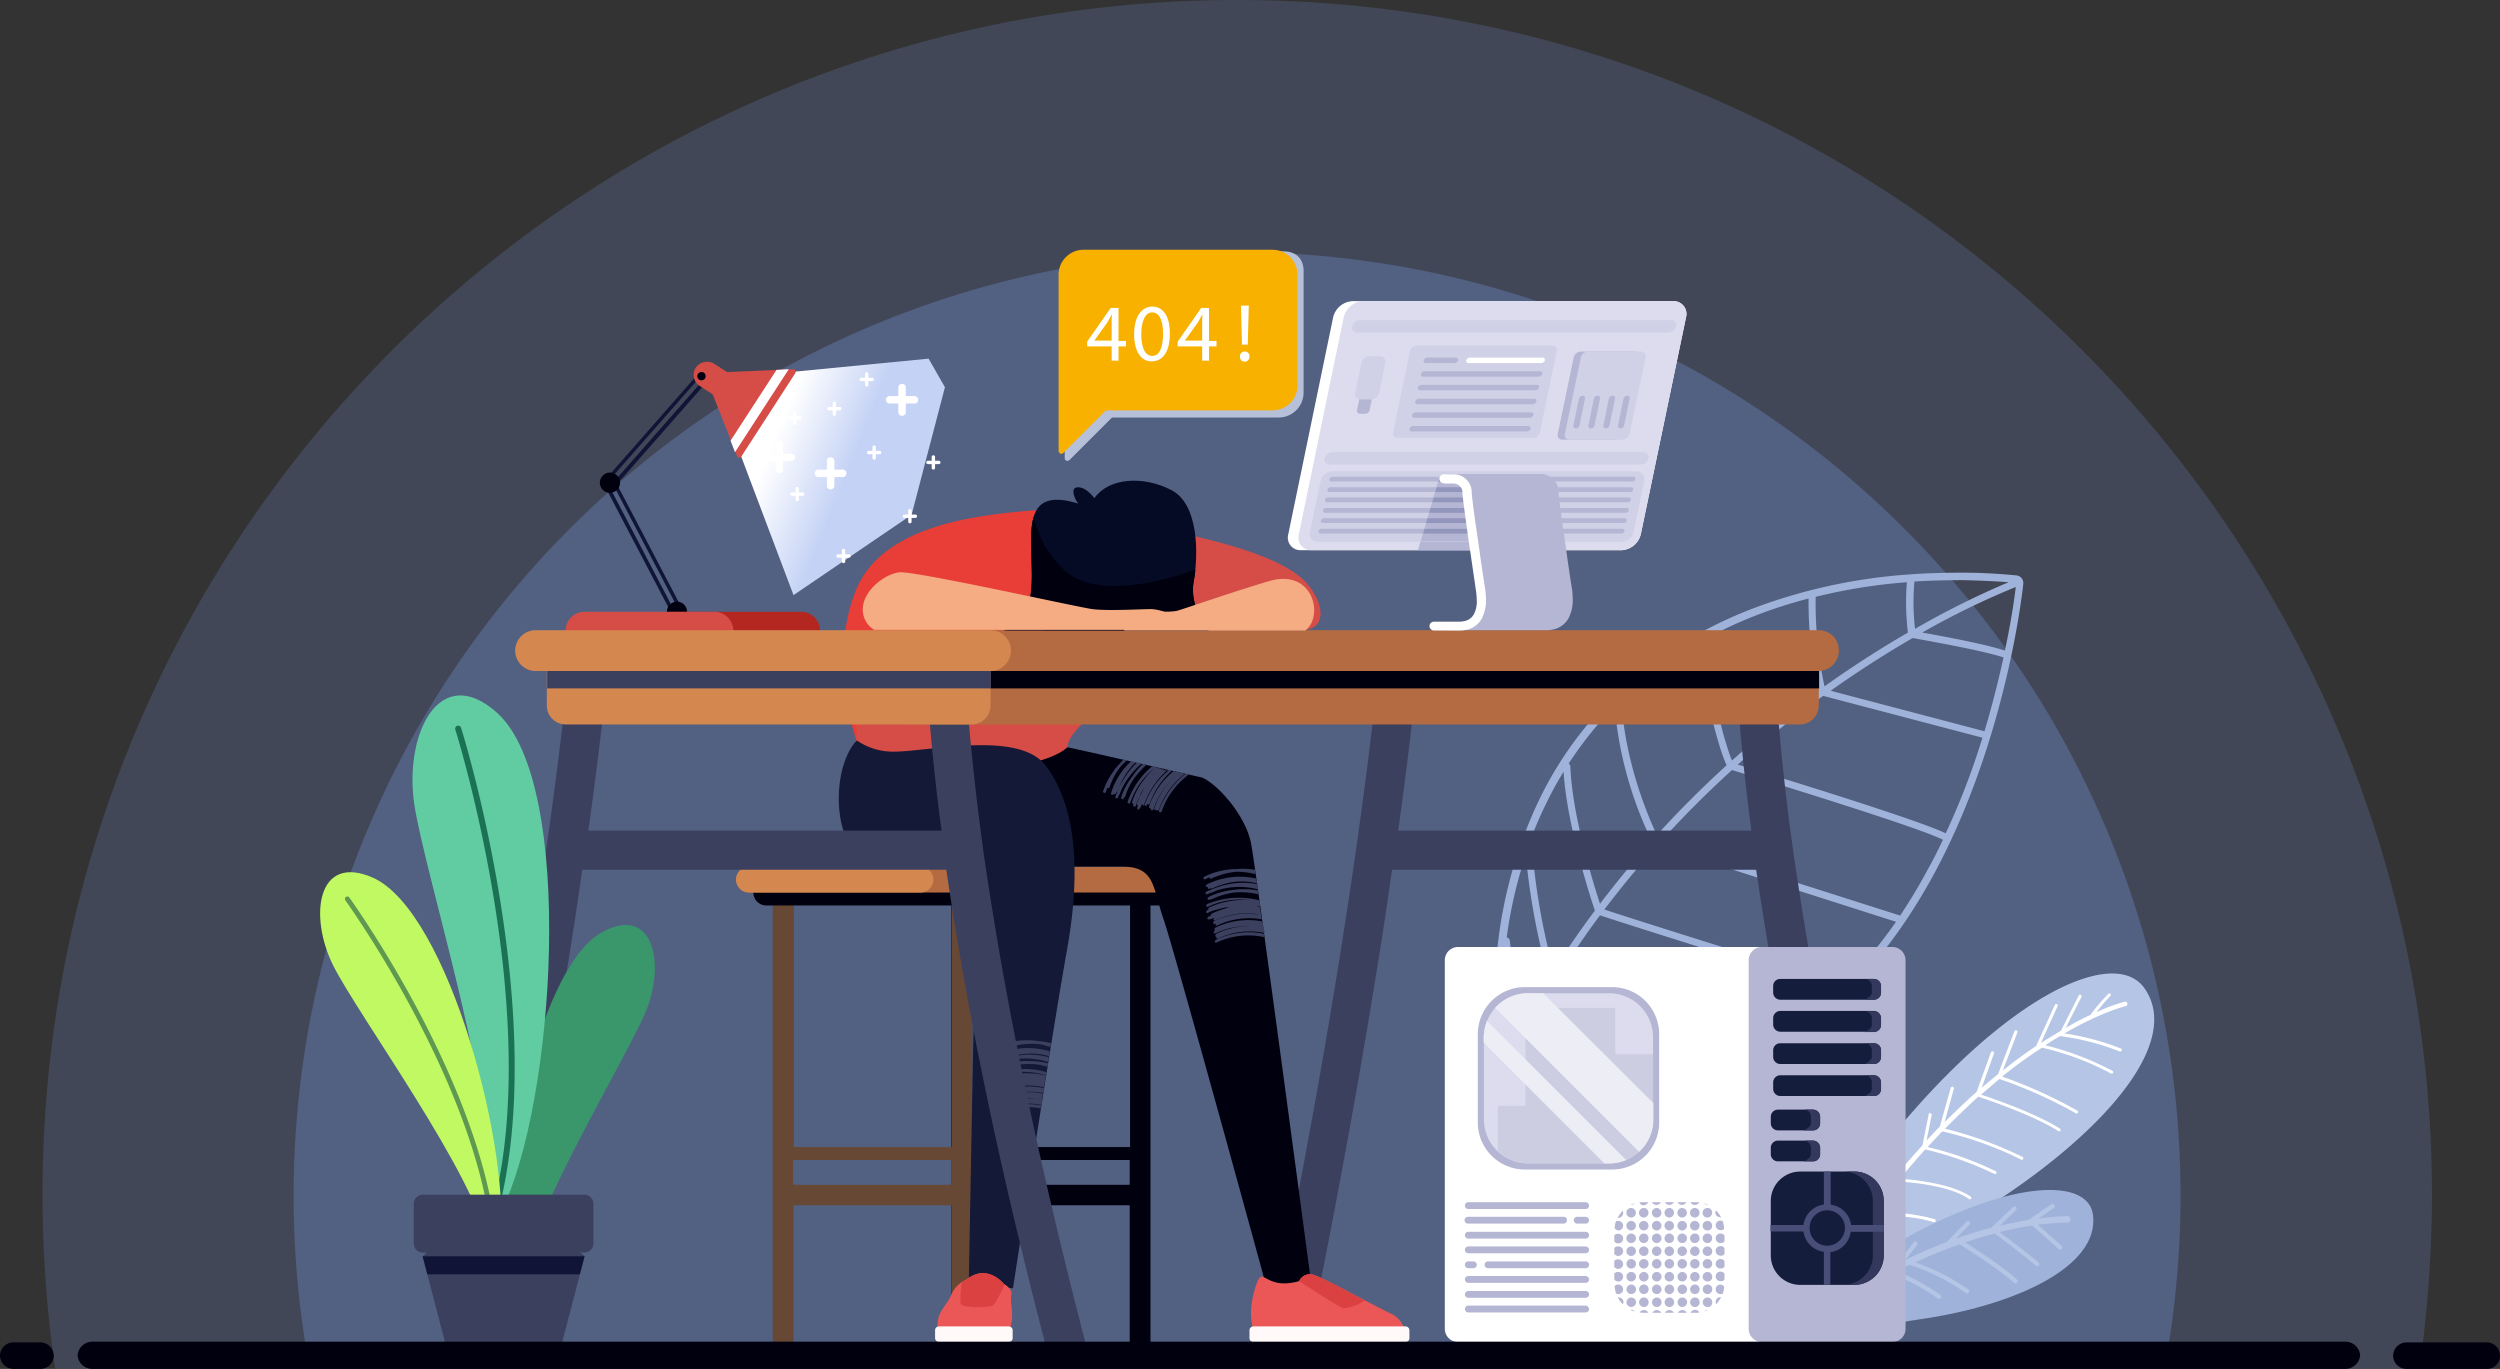 <svg data-name="404 blog" xmlns="http://www.w3.org/2000/svg" width="478.719" height="262.131" viewBox="0 0 478.719 262.131"><rect x="0" y="0" width="478.719" height="262.131" fill="#333333" stroke="none"/><defs><linearGradient id="a" x1=".53" y1=".473" x2=".177" y2=".308" gradientUnits="objectBoundingBox"><stop offset="0" stop-color="#c4d2f5"/><stop offset="1" stop-color="#fff"/></linearGradient></defs><path data-name="Path 1" d="M463.274 262.131a234.215 234.215 0 002.411-33.3C465.685 102.428 363.257 0 236.915 0S8.145 102.428 8.145 228.77a233.527 233.527 0 002.411 33.3h452.718z" fill="#7a99e6" fill-rule="evenodd" opacity=".2"/><path data-name="Path 2" d="M414.47 262.131a180.657 180.657 0 10-355.177-.065H414.47z" fill="#7a99e6" fill-rule="evenodd" opacity=".3"/><path data-name="Path 3" d="M7.754 262.131H2.541A2.588 2.588 0 010 259.59a2.588 2.588 0 012.541-2.541h5.213a2.588 2.588 0 012.541 2.541 2.588 2.588 0 01-2.541 2.541z" fill="#00000f" fill-rule="evenodd"/><path data-name="Path 4" d="M476.175 262.131h-15.377a2.544 2.544 0 01-2.541-2.541 2.588 2.588 0 012.541-2.541h15.377a2.544 2.544 0 012.541 2.541 2.5 2.5 0 01-2.541 2.541z" fill="#00000f" fill-rule="evenodd"/><g data-name="Group 19"><g data-name="Group 1" fill-rule="evenodd"><path data-name="Path 5" d="M350.225 256.918c3.779-5.408 11.6-14.465 26.585-23.457 23.718-14.2 41.7-33.1 33.817-44.242-7.754-10.947-42.548 10.165-71.413 63.073a65.3 65.3 0 0011.011 4.626z" fill="#b4c5e6"/><path data-name="Path 6" d="M345.599 252.096a14.366 14.366 0 014.691.652c.13.065.326-.065.391-.2s-.065-.326-.2-.391a16.07 16.07 0 00-4.5-.652c.521-.847 1.042-1.759 1.564-2.606 1.042 0 4.431-.065 5.669 0a.3.3 0 00.065-.586c-1.173-.065-4.04 0-5.343 0 .977-1.564 1.955-3.128 2.867-4.626a68.146 68.146 0 017.623.586c.2 0 .326-.065.326-.261s-.065-.326-.261-.326a71.7 71.7 0 00-7.363-.586c.977-1.5 1.955-2.932 2.932-4.366a85.416 85.416 0 0110.881.847c.2 0 .326-.065.326-.261s-.065-.326-.261-.326a102.16 102.16 0 00-10.556-.847c1.3-1.824 2.541-3.649 3.844-5.343 1.433-.065 7.493-.2 11.989 1.238.13.065.326-.065.391-.2s-.065-.326-.2-.391a38.684 38.684 0 00-11.728-1.3c1.564-2.085 3.128-4.04 4.626-5.929 1.955.13 9.969.717 13.683 3.388.13.065.326.065.391-.065s.065-.326-.065-.391c-3.649-2.541-11.012-3.258-13.553-3.453a225.803 225.803 0 014.822-5.6 64.075 64.075 0 0113.238 4.694.291.291 0 00.261-.521 61.3 61.3 0 00-13.032-4.626c.912-1.043 1.89-2.02 2.8-3a66.973 66.973 0 0115.117 5.408.291.291 0 10.261-.521 74.446 74.446 0 00-14.856-5.408c2.215-2.215 4.366-4.3 6.385-6.125 1.759.586 10.621 3.584 15.312 6.581.13.065.326.065.391-.065s.065-.326-.065-.391c-4.5-2.867-12.706-5.734-15.117-6.516 1.238-1.043 2.411-2.085 3.519-3a88.726 88.726 0 0114.661 6.581.291.291 0 00.261-.521 89.963 89.963 0 00-14.4-6.516 88 88 0 017.624-5.538 52.578 52.578 0 0113.227 4.952.291.291 0 10.261-.521 56.321 56.321 0 00-12.836-4.887 48.385 48.385 0 012.8-1.759 47.329 47.329 0 0111.4 2.932.31.31 0 10.2-.586 50.015 50.015 0 00-10.751-2.867c7.233-4.17 11.729-5.213 11.729-5.213a.435.435 0 00-.2-.847 30.548 30.548 0 00-5.408 2.02 35.82 35.82 0 012.606-3.062.291.291 0 10-.261-.521 42.77 42.77 0 00-3.519 4.1 48.264 48.264 0 00-4.691 2.476l3-5.929a.291.291 0 00-.521-.261l-3.388 6.711c-1.173.717-2.476 1.5-3.844 2.346l3.193-7.037a.291.291 0 10-.521-.261l-3.584 7.884a99.196 99.196 0 00-6.385 4.691l2.8-7.3a.31.31 0 00-.586-.2l-3.128 8.21a110.64 110.64 0 00-3.128 2.606l2.346-6.581a.31.31 0 00-.586-.2l-2.737 7.558a160.103 160.103 0 00-6.125 5.8l1.759-6.385c.065-.13-.065-.326-.2-.391s-.326.065-.391.2l-2.085 7.428a99.645 99.645 0 00-2.541 2.672l.977-4.887c0-.13-.065-.326-.261-.326-.2-.065-.326.065-.326.261l-1.173 5.864c-1.564 1.694-3.128 3.519-4.757 5.473l.912-5.473c0-.2-.065-.326-.261-.326s-.326.065-.326.261l-1.108 6.451c-1.433 1.694-2.8 3.519-4.235 5.408l.586-4.822c0-.2-.065-.326-.261-.326s-.326.065-.326.261l-.717 5.864c-1.238 1.694-2.476 3.388-3.779 5.213v-4.366a.326.326 0 00-.652 0l-.065 5.278q-1.368 1.955-2.737 4.1l-.456-3.714c0-.2-.2-.261-.326-.261-.2 0-.261.2-.261.326l.586 4.431c-.847 1.3-1.694 2.606-2.541 3.975l-.456-2.411c0-.2-.2-.261-.326-.261-.2 0-.261.2-.261.326l.586 3.062c-.652 1.043-1.238 2.085-1.89 3.128l-.977-1.955a.291.291 0 00-.521.261l1.173 2.346c-.521.847-1.042 1.759-1.564 2.672.261.13.586.261.847.391.602-.829 1.059-1.676 1.58-2.523z" fill="#fff"/></g><g data-name="Group 2" fill-rule="evenodd"><path data-name="Path 7" d="M345.925 260.046c4.04-2.541 11.077-5.929 21.763-7.428 18.114-2.606 34.338-10.034 33.1-19.938-1.173-9.578-26.91-5.864-58.9 20.069l4.04 7.3z" fill="#9fb2d9"/><path data-name="Path 8" d="M395.901 234.113a.62.62 0 10-.065-1.238 46.46 46.46 0 00-5.473.456l2.932-2.02a.425.425 0 00-.456-.717l-4.431 3c-1.629.261-3.453.652-5.473 1.108l3.128-3a.415.415 0 00-.586-.586l-4.17 3.975c-2.085.521-4.366 1.238-6.777 2.085l2.606-2.671a.415.415 0 00-.586-.586l-3.779 3.909a110.265 110.265 0 00-7.884 3.388l2.215-2.8a.417.417 0 10-.652-.521l-3.258 4.17a83.917 83.917 0 00-7.884 4.561l.912-1.955a.394.394 0 00-.717-.326l-1.5 3.128c-2.02 1.368-4.1 2.8-6.125 4.431l.847-1.955a.394.394 0 10-.717-.326l-1.433 3.388c-.977.847-2.02 1.694-3 2.541l.586 1.108c.977-.912 2.02-1.759 3-2.541a13.714 13.714 0 014.5.847.437.437 0 10.391-.782 14.282 14.282 0 00-3.975-.847c.782-.652 1.564-1.238 2.346-1.824a19.985 19.985 0 015.147 1.564.425.425 0 10.456-.717 18.462 18.462 0 00-4.626-1.564q2.444-1.759 4.887-3.323c1.368.586 5.734 2.411 7.493 3.844a.417.417 0 00.521-.652 35.685 35.685 0 00-7.167-3.714c1.694-1.108 3.453-2.085 5.082-3a38.425 38.425 0 018.862 4.691.417.417 0 10.521-.652 39.2 39.2 0 00-8.405-4.561 43.945 43.945 0 012.476-1.238 40.43 40.43 0 0110.751 5.408.417.417 0 00.521-.652 40.33 40.33 0 00-10.165-5.213 86.055 86.055 0 018.471-3.453c1.564.977 7.689 4.822 10.425 7.363a.415.415 0 00.586-.586c-2.476-2.346-7.819-5.8-9.969-7.167 2.02-.652 3.909-1.238 5.669-1.694 1.433 1.108 6.711 5.082 7.884 6.19a.417.417 0 10.521-.652c-1.108-.977-5.538-4.366-7.428-5.8a57.587 57.587 0 016.19-1.238c1.3 1.108 4.366 3.779 5.082 4.5a.415.415 0 00.586-.586c-.652-.652-3.128-2.8-4.561-4.1 3.518-.398 5.668-.398 5.668-.398z" fill="#b4c5e6"/></g><path data-name="Path 9" d="M286.435 204.727q-.391-5.376-.391-10.556c0-3.453.2-6.776.456-10.034a87.125 87.125 0 018.34-31.211 70.026 70.026 0 0118.635-23.587 80.312 80.312 0 0123.457-13.292 105.007 105.007 0 0128.865-6.06c3.323-.261 6.711-.326 10.1-.326 3.453 0 6.842.2 10.23.521a1.459 1.459 0 01.977.521 1.435 1.435 0 01.326 1.043v.065c-.13 1.3-3.193 29.712-17.006 55.384-14.009 25.933-38.965 49.129-82.946 38.9a1.564 1.564 0 01-.782-.456 4.8 4.8 0 01-.261-.912zm99.562-92.329a153.057 153.057 0 00-17.919 8.731c3.714.652 12.119 2.215 15.833 3.453 1.3-6.06 1.89-10.49 2.085-12.185zm-2.346 13.488c-4.366-1.433-15.7-3.388-17.4-3.714-4.691 2.737-10.034 6.06-15.7 10.1l29.451 7.754c1.564-5.213 2.737-10.034 3.649-14.139zm-4.04 15.377l-30.494-8.014a193.128 193.128 0 00-16.355 13.162c6.06 1.824 34.925 10.686 39.812 13.162a139.916 139.916 0 007.037-18.309zm-7.558 19.547c-4.952-2.541-36.814-12.25-40.4-13.357a198.591 198.591 0 00-13.357 13.357l45.415 14.465a.228.228 0 01.13.065 104.039 104.039 0 005.343-8.927c1.043-1.824 1.955-3.714 2.867-5.6zm-8.992 15.7l-45.741-14.6c-3.453 3.844-6.776 7.884-10.1 12.25 7.363 2.476 45.285 14.27 45.415 14.335s.2.065.261.13a85.642 85.642 0 0010.165-12.119zm-11.207 13.1c-4.04-1.238-39.486-12.315-45.48-14.335a183.007 183.007 0 00-8.145 11.924c8.927 4.431 39.03 12.25 39.095 12.25.2.065.326.13.391.326a61.5 61.5 0 0014.139-10.165zm-15.573 10.951c-4.822-1.238-30.559-8.145-38.7-12.185-1.694 2.737-3.258 5.538-4.822 8.405 3.453 1.368 18.831 7.233 28.8 8.275a.626.626 0 01.586.456 59.567 59.567 0 0014.139-4.952zm-17.2 5.538c-10.165-1.564-24.108-6.972-27.041-8.145a222.892 222.892 0 00-3.453 6.776c11.468 2.606 21.567 2.867 30.494 1.368zm-31.276-2.8c1.043-2.15 2.085-4.235 3.193-6.255-1.368-3.779-2.411-10.425-2.867-14.139-.065.456-.065.912-.13 1.368-.261 3.193-.456 6.451-.456 9.9 0 2.932.065 5.995.261 9.122zm.717-23.783a.691.691 0 01.586.586s1.043 9.709 2.8 15.377c1.5-2.737 3.062-5.473 4.691-8.014a132.581 132.581 0 01-4.431-23.783 85.524 85.524 0 00-3.649 15.833zm4.366-18.179a.626.626 0 01.456.586 129.33 129.33 0 004.17 23.913 168.598 168.598 0 017.884-11.468c-.782-2.346-5.343-16.224-5.995-26.585a62.442 62.442 0 00-3.193 5.8 74.993 74.993 0 00-3.323 7.754zm7.493-15.117a.664.664 0 01.326.521c.326 9.383 4.366 22.284 5.669 26.324 3.258-4.3 6.581-8.275 9.9-12.054a73.252 73.252 0 01-7.1-25.8 73.282 73.282 0 00-8.8 11.012zm9.969-12.119a.592.592 0 01.2.456s.13 11.077 6.711 25.346a198.59 198.59 0 0113.357-13.357c-2.737-6.125-5.343-21.242-5.669-23.327a78.027 78.027 0 00-10.556 7.3c-1.368 1.108-2.737 2.346-4.04 3.584zm15.831-11.54a.239.239 0 01.065.2c0 .065 2.672 16.224 5.408 22.87a198.591 198.591 0 0116.55-13.357 77.348 77.348 0 01-1.89-17.658 88.385 88.385 0 00-8.927 2.8 82.619 82.619 0 00-11.207 5.148zm21.5-8.275v.2a74.057 74.057 0 001.694 16.941 201.051 201.051 0 0115.964-10.295 49.5 49.5 0 01-.2-9.643 105.965 105.965 0 00-17.462 2.8zm18.9-2.932v.13a43.968 43.968 0 00.13 8.927 161.33 161.33 0 0117.918-8.927c-2.867-.2-5.734-.326-8.666-.391-3.128.001-6.256.068-9.384.262z" fill="#9fb2d9" fill-rule="evenodd"/><g data-name="Group 5" fill-rule="evenodd"><path data-name="Path 10" d="M217.8 124.1l10.034 26.584 22.61-15.377 6.386-24.434-3.13-5.473-25.477 2.476-8.08 6.451z" transform="translate(-75.885 -36.723)" fill="url(#a)"/><path data-name="Path 11" d="M147.127 82.751a3.388 3.388 0 10-3.388-3.388 3.365 3.365 0 003.388 3.388z" fill="#fff"/><g data-name="Group 3"><path data-name="Path 12" d="M115.525 92.264l19.287-21.958a.492.492 0 01.521-.065l1.173.977a.492.492 0 01.065.521l-19.287 21.958a.492.492 0 01-.521.065l-1.173-.977a.345.345 0 01-.065-.521zm19.549-21.241l-18.832 21.441.652.521 18.83-21.441z" fill="#101537"/><path data-name="Path 13" d="M134.878 69.654a1.936 1.936 0 11-1.694 2.15 1.913 1.913 0 011.694-2.15z" fill="#00000f"/><path data-name="Path 14" d="M115.46 92.395l13.553 25.863a.288.288 0 00.456.13l1.368-.717a.288.288 0 00.13-.456l-13.553-25.868a.288.288 0 00-.456-.13l-1.368.717a.374.374 0 00-.13.456zm14.014 25.216L116.247 92.33l.717-.391 13.227 25.281z" fill="#101537"/><path data-name="Path 15" d="M128.948 118.914a1.918 1.918 0 10-1.108-2.476 1.951 1.951 0 001.108 2.476z" fill="#00000f"/><path data-name="Path 16" d="M116.569 90.505a1.936 1.936 0 11-1.694 2.15 1.96 1.96 0 011.694-2.15z" fill="#00000f"/></g><path data-name="Path 17" d="M128.492 124.322h24.956a3.615 3.615 0 003.584-3.584 3.615 3.615 0 00-3.584-3.584h-24.956a3.615 3.615 0 00-3.584 3.584 3.615 3.615 0 003.584 3.584z" fill="#b32720"/><path data-name="Path 18" d="M111.942 124.322h24.89a3.573 3.573 0 003.584-3.584 3.616 3.616 0 00-3.584-3.584h-24.955a3.616 3.616 0 00-3.584 3.584 3.63 3.63 0 003.649 3.584z" fill="#d64c47"/><g data-name="Group 4"><path data-name="Path 19" d="M152.275 71.478l-10.295 15.9a.492.492 0 01-.456.261.413.413 0 01-.391-.326l-5.995-15.182a.4.4 0 01.065-.456c.065-.13.261-.2.391-.261l16.29-.717a.436.436 0 01.456.261.772.772 0 01-.065.52z" fill="#d64c47"/><path data-name="Path 20" d="M140.741 86.596l-.847-2.215 8.8-13.553 2.346-.13z" fill="#fff"/><path data-name="Path 21" d="M136.767 69.658l4.235 2.737a2.53 2.53 0 01.717 3.519 2.53 2.53 0 01-3.519.717l-4.235-2.737a2.53 2.53 0 01-.717-3.519 2.653 2.653 0 013.519-.717z" fill="#d64c47"/><path data-name="Path 22" d="M134.747 71.348a.8.8 0 11-1.108.261.845.845 0 011.108-.261z" fill="#00000f"/></g><path data-name="Path 23" d="M159.768 88.29a.717.717 0 10-1.433 0v1.629h-1.629a.717.717 0 000 1.433h1.629v1.629a.717.717 0 101.433 0v-1.629h1.629a.717.717 0 000-1.433h-1.629z" fill="#fff"/><path data-name="Path 24" d="M149.929 85.227a.717.717 0 10-1.433 0v1.629h-1.629a.717.717 0 000 1.433h1.629v1.629a.717.717 0 001.433 0v-1.629h1.629a.717.717 0 000-1.433h-1.629z" fill="#fff"/><path data-name="Path 25" d="M173.451 74.216a.717.717 0 00-1.434 0v1.629h-1.629a.717.717 0 100 1.433h1.629v1.629a.717.717 0 001.434 0v-1.629h1.629a.717.717 0 100-1.433h-1.629z" fill="#fff"/><path data-name="Path 26" d="M160.094 77.213a.326.326 0 10-.652 0v.717h-.717a.326.326 0 000 .652h.717v.717a.326.326 0 00.652 0v-.717h.717a.326.326 0 100-.652h-.717z" fill="#fff"/><path data-name="Path 27" d="M152.991 93.568a.326.326 0 10-.652 0v.717h-.717a.326.326 0 000 .652h.717v.717a.326.326 0 10.652 0v-.717h.717a.326.326 0 100-.652h-.717z" fill="#fff"/><path data-name="Path 28" d="M167.717 85.618a.326.326 0 10-.652 0v.717h-.717a.326.326 0 100 .652h.717v.717a.326.326 0 10.652 0v-.717h.717a.326.326 0 000-.652h-.717z" fill="#fff"/><path data-name="Path 29" d="M152.47 78.972a.326.326 0 10-.652 0v.717h-.717a.326.326 0 000 .652h.717v.717a.326.326 0 00.652 0v-.717h.717a.326.326 0 100-.652h-.717z" fill="#fff"/><path data-name="Path 30" d="M166.284 71.609a.326.326 0 10-.652 0v.717h-.717a.326.326 0 000 .652h.717v.717a.326.326 0 10.652 0v-.717h.717a.326.326 0 000-.652h-.717z" fill="#fff"/><path data-name="Path 31" d="M179.055 87.508a.326.326 0 10-.652 0v.717h-.717a.326.326 0 100 .652h.717v.717a.326.326 0 10.652 0v-.717h.717a.326.326 0 100-.652h-.717z" fill="#fff"/><path data-name="Path 32" d="M161.853 105.426a.326.326 0 00-.652 0v.717h-.717a.326.326 0 100 .652h.717v.717a.326.326 0 10.652 0v-.717h.717a.326.326 0 100-.652h-.717z" fill="#fff"/><path data-name="Path 33" d="M174.559 97.803a.326.326 0 00-.652 0v.717h-.717a.326.326 0 000 .652h.717v.717a.326.326 0 00.652 0v-.717h.717a.326.326 0 000-.652h-.717z" fill="#fff"/></g><g data-name="Group 7" fill-rule="evenodd"><path data-name="Path 34" d="M340.126 132.141a3.723 3.723 0 10-7.428.521c.521 7.884 1.368 16.615 2.671 26.389h-67.634a774.781 774.781 0 003.258-26.259 3.735 3.735 0 10-7.428-.782c-1.694 15.508-4.235 34.4-8.014 57.339-3.193 19.547-7.363 41.962-12.576 67.764h7.558c5.147-25.281 9.187-47.37 12.315-66.526q2.15-12.8 3.714-24.043h69.719a736.599 736.599 0 003.975 24.108c3.519 19.222 8.34 41.245 14.921 66.461h7.754c-6.711-25.8-11.663-48.282-15.247-67.83a700.704 700.704 0 01-4.366-26.715c0-.2-.065-.391-.065-.521-1.563-11.206-2.541-21.11-3.127-29.906z" fill="#3b405f"/><g data-name="Group 6"><path data-name="Path 35" d="M186.092 168.434a1.955 1.955 0 00-3.909 0v88.545h3.975V230.79h30.168v26.189h3.975v-88.55a1.955 1.955 0 00-3.91 0v51.214h-30.233v-51.209zm30.234 58.445h-30.234v-4.757h30.233z" fill="#00000f"/><path data-name="Path 36" d="M151.884 168.434a1.955 1.955 0 10-3.909 0v88.545h3.975V230.79h30.233v26.189h3.975v-88.55a1.955 1.955 0 00-3.91 0v51.214h-30.233v-51.209zm30.234 58.445h-30.234v-4.757h30.233z" fill="#674834"/><path data-name="Path 37" d="M223.949 168.434h-77.212a2.475 2.475 0 00-2.476 2.476 2.475 2.475 0 002.476 2.476h77.212a2.475 2.475 0 002.476-2.476 2.475 2.475 0 00-2.476-2.476z" fill="#00000f"/><path data-name="Path 38" d="M226.751 165.958h-83.272a2.475 2.475 0 00-2.476 2.476 2.475 2.475 0 002.476 2.476h83.272a2.475 2.475 0 002.476-2.476 2.475 2.475 0 00-2.476-2.476z" fill="#b56b41"/><path data-name="Path 39" d="M176.254 165.958h-32.84a2.475 2.475 0 00-2.476 2.476 2.475 2.475 0 002.476 2.476h32.84a2.475 2.475 0 002.476-2.476 2.475 2.475 0 00-2.476-2.476z" fill="#d58750"/></g><path data-name="Path 40" d="M224.47 101.647c7.167 1.759 21.567 4.626 26.194 10.556 3 3.844 3.388 8.471-1.564 8.471h-25.216z" fill="#d64c47"/><path data-name="Path 41" d="M173.712 133.314l-9.709 8.471s-5.6-15.377-.065-28.865 26.454-14.465 35.12-15.312 19.678 23.131 19.678 23.131z" fill="#e83e37"/><path data-name="Path 42" d="M209.159 144.13s18.375 4.17 20.72 4.691 8.6 6.776 9.709 12.836c1.108 5.995 11.272 82.425 11.272 82.425s-2.606 4.561-3 4.626c-.326.065-5.343-2.281-5.343-2.281s-17.718-64.766-19.74-70.5-1.5-9.969-7.754-9.969h-18.831l-4.887-16.55 1.955-1.89a14.172 14.172 0 01-4.1-.065c-.912-.521-14.856-5.669-14.856-5.669s10.034-3 10.881-3.323c.912-.326 15.312-1.564 15.312-1.564s.065 3.975.782 4.822a4.68 4.68 0 002.215 1.173z" fill="#00000f"/><path data-name="Path 43" d="M165.108 124.713c-.13 5.213-.326 10.686-1.173 13.488a10.833 10.833 0 010 3.519l-.13.391c.13.391.2.652.2.652 2.281 1.759 4.757 1.824 7.558 2.867v-.391l-.13-.521 8.21 3.975c2.8-.261 20.46-1.433 24.825-5.669-.391-4.17 17.267-15.833 22.089-16.941z" fill="#d64c47"/><path data-name="Path 44" d="M248.775 245.32a2.258 2.258 0 012.671-1.238c1.89.521 13.227 6.776 14.986 7.493 1.759.782 3.649 3.714 2.215 5.408h-26.909c-1.564-.977-3.128-4.235-1.5-9.969 1.695-5.733 1.304.326 8.537-1.694z" fill="#ea5756"/><path data-name="Path 45" d="M248.774 245.32a2.258 2.258 0 012.672-1.238c1.173.326 5.995 2.867 9.9 4.952a9.059 9.059 0 01-4.1 1.5c-.718-.131-8.472-5.214-8.472-5.214z" fill="#db4141"/><path data-name="Path 46" d="M240.043 256.986h29.061a.753.753 0 00.782-.782v-1.433a.753.753 0 00-.782-.782h-29.061a.753.753 0 00-.782.782v1.433a.753.753 0 00.782.782z" fill="#fffaf9"/><path data-name="Path 47" d="M169.607 165.958c-10.556 0-11.012-18.44-5.538-24.174a12.26 12.26 0 007.1 2.15c7.167-.065 23.978-4.1 29.126 2.737s7.037 18.375 4.04 35.12-10.36 64.9-10.36 64.9l-8.471-.717s1.238-67.895 1.368-71.478-1.756-8.412-5.667-8.412c-3.91-.126-11.598-.126-11.598-.126z" fill="#131936"/><path data-name="Path 48" d="M192.217 245.841s-3.193-3.975-7.1-.847a5.65 5.65 0 00-2.932 2.867c-.782 2.02-2.346 2.932-2.606 5.147s.326 3.909 3.193 3.909h4.561c2.02 0 5.017.326 5.995-2.346 1.043-2.671 0-5.147.326-6.516.322-1.301-1.437-2.214-1.437-2.214z" fill="#ea5756"/><path data-name="Path 49" d="M192.217 245.841s-3.193-3.975-7.1-.847c0 0-.391.2-.912.521a17.2 17.2 0 00-.261 4.1c.326.977 5.408.717 6.125.391.521-.261 1.759-2.867 2.346-4.1a.286.286 0 01-.198-.065z" fill="#db4141"/><path data-name="Path 50" d="M179.837 256.986h13.292a.753.753 0 00.782-.782v-1.433a.753.753 0 00-.782-.782h-13.292a.753.753 0 00-.782.782v1.433a.792.792 0 00.782.782z" fill="#fffaf9"/><path data-name="Path 51" d="M215.087 145.433a11.316 11.316 0 01-.847.977 14.791 14.791 0 00-3 5.082c-.065.13 0 .261.2.326.13.065.261 0 .326-.2.065-.261.2-.521.261-.782a.227.227 0 00.13.065c.13.065.261 0 .326-.2a12.678 12.678 0 012.215-4.04l1.108-1.108-.717-.13zm1.5.326l.912.2a9.229 9.229 0 00-1.3 1.433 13.981 13.981 0 00-2.15 4.04c-.065.13-.13.2-.261.2 0 .065-.065.2-.065.261a.358.358 0 01-.326.2.14.14 0 01-.13-.13v.065a.269.269 0 01-.521-.13 13.772 13.772 0 013.844-6.125zm1.108.261l.912.2a15.023 15.023 0 00-3.844 4.952c-.13.261-.2.521-.326.847a.14.14 0 01-.13.13 4.488 4.488 0 00-.2.521.269.269 0 11-.521-.13c.2-.521.391-1.043.586-1.5a17.03 17.03 0 013.519-5.017zm1.173.261l.717.13a18.545 18.545 0 00-2.15 2.281 12.164 12.164 0 00-1.955 3.779q0 .1-.2.2c0 .065 0 .065-.065.13a.269.269 0 11-.521-.13 12.784 12.784 0 012.281-4.17 10.845 10.845 0 011.89-2.215zm1.759.456a15.146 15.146 0 00-4.691 6.776c-.065.13 0 .261.2.326.13.065.261 0 .326-.2a14.538 14.538 0 014.561-6.516 15.071 15.071 0 00-1.89 2.085 13.247 13.247 0 00-2.346 4.366c-.065.13 0 .261.2.326h.065c0 .065-.065.13-.065.2-.065.13 0 .261.2.326a.238.238 0 00.326-.13c0-.065.065-.13.065-.261 0-.065.065-.13.065-.2.065-.13.13-.326.2-.456 0-.065.065-.13.065-.2 0-.065.065-.13.065-.2.065-.065.065-.13.13-.2.065-.065.065-.13.13-.2 0-.065.065-.13.065-.2v-.065a.227.227 0 01.065-.13v-.065a.227.227 0 01.065-.13v-.065c0-.065.065-.065.065-.13l.065-.065c0-.065.065-.065.065-.13l.065-.065.065-.13.065-.065.065-.13.065-.065.065-.13.065-.065.065-.065a14.158 14.158 0 00-1.434 3c-.065.13 0 .261.2.326a1.208 1.208 0 00-.13.456.238.238 0 00.13.326c.13.065.261 0 .326-.2 0-.065 0-.065.065-.13q.1 0 .2-.2l.2-.586a.358.358 0 00.2.326c.13.065.261 0 .326-.2a14.627 14.627 0 014.366-6.32l.13-.065-.782-.2c-.065.065-.2.13-.261.261.065-.065.2-.13.261-.261l-2.281-.717zm3 .652a15.534 15.534 0 00-4.5 6.581c-.065.13 0 .261.2.326.13.065.261 0 .326-.2 0-.065.065-.13.065-.2a.14.14 0 00.13.13c.13.065.261 0 .326-.2a15.136 15.136 0 014.3-6.32l-.847-.13zm1.108.261l2.15.521a14.747 14.747 0 00-4.952 6.842.358.358 0 01-.326.2.14.14 0 01-.13-.13.392.392 0 01-.261.065.358.358 0 01-.2-.326 14.042 14.042 0 013.388-5.473 13.813 13.813 0 00-3.519 5.6.269.269 0 11-.521-.13v-.065a.122.122 0 01-.2 0 .238.238 0 01-.13-.326 14.779 14.779 0 014.691-6.776zm2.281.521l.652.13a14.722 14.722 0 00-5.213 7.037.269.269 0 11-.521-.13 15.59 15.59 0 015.077-7.038z" fill="#3b405f"/><path data-name="Path 52" d="M201.274 199.775a11.051 11.051 0 00-2.281-.391 14.672 14.672 0 00-6.19.326.433.433 0 00-.261.326c0 .13.13.261.261.2.326-.065.586-.13.847-.2 0 .065-.065.065 0 .13 0 .13.13.261.261.2a14.7 14.7 0 014.887-.456 15.352 15.352 0 012.346.586l.13-.717zm-.261 1.564l-.13.912a10.854 10.854 0 00-2.281-.456 14.7 14.7 0 00-4.887.456c-.13.065-.261 0-.261-.13-.065 0-.2.065-.261.065-.13.065-.261-.065-.261-.2a.239.239 0 01.065-.2h-.065c-.13.065-.261-.065-.261-.2s.13-.326.261-.326a13.879 13.879 0 018.08.065zm-.2 1.108a14.151 14.151 0 00-6.516-.2 8.978 8.978 0 00-1.694.391.433.433 0 00-.261.326c0 .13.13.261.261.2.2-.065.391-.065.586-.13h.2c.326-.065.652-.13.912-.2a14.5 14.5 0 016.385.521l.13-.912zm-.13 1.173l-.13.652a11.3 11.3 0 00-2.8-.521 16.193 16.193 0 00-4.5.456.392.392 0 01-.261-.065c-.065 0-.065 0-.13.065-.13.065-.261-.065-.261-.2s.13-.326.261-.326a13.958 13.958 0 015.017-.456 12.109 12.109 0 012.8.391zm-.326 1.694l-.065.586a13.636 13.636 0 00-7.884-.13c-.13.065-.261-.065-.261-.2s.13-.326.261-.326a13.99 13.99 0 017.949.065zm-.065.652a12.424 12.424 0 00-2.411-.391 15.011 15.011 0 00-5.213.456.433.433 0 00-.261.326v.065c-.065 0-.13.065-.2.065a.433.433 0 00-.261.326c0 .13.13.261.261.2.065 0 .2-.065.261-.065.065 0 .2-.065.261-.065.2-.065.326-.065.521-.13a.392.392 0 00.261-.065.392.392 0 00.261-.065.392.392 0 00.261-.065h2.346a13.947 13.947 0 00-3.519.521.433.433 0 00-.261.326c-.2.065-.326.065-.521.13a.433.433 0 00-.261.326c0 .13.13.261.261.2.065 0 .065 0 .13-.065.065.065.13.065.261.065.261-.065.456-.13.717-.2a.433.433 0 00-.261.326c0 .13.13.261.261.2a13.954 13.954 0 016.711-.2l.391-2.215zm-.391 2.411l-.13.912a14.171 14.171 0 00-6.32.261c-.13.065-.261-.065-.261-.2 0-.065.065-.2.065-.261-.065 0-.13.065-.2.065-.13.065-.261-.065-.261-.2s.13-.326.261-.326a13.8 13.8 0 016.842-.261zm-.2 1.043a14.068 14.068 0 00-6.711.261.433.433 0 00-.261.326c0 .065.065.13.065.2h-.065a.433.433 0 00-.261.326c0 .13.13.261.261.2a13.336 13.336 0 016.776-.13l.2-1.173zm-.13 1.173l-.13.977a13.55 13.55 0 00-6.385.261c-.13.065-.261-.065-.261-.2a.239.239 0 01.065-.2c-.065 0-.13-.13-.13-.2 0-.13.13-.326.261-.326a13.59 13.59 0 016.581-.326zm-.2 1.108a14.372 14.372 0 00-6.581.261.433.433 0 00-.261.326c0 .13.13.261.261.2a14.767 14.767 0 016.451-.261z" fill="#3b405f"/><path data-name="Path 53" d="M240.304 166.543a15.391 15.391 0 00-3.584-.13 14.287 14.287 0 00-6.06 1.433c-.13.065-.261.261-.2.391 0 .13.2.2.326.13.261-.13.521-.261.847-.391v.13c0 .13.2.2.326.13a14.638 14.638 0 014.691-1.3 15.045 15.045 0 013.779.456l-.13-.847zm.261 1.694l.13.912a12.507 12.507 0 00-3.844-.326 14.207 14.207 0 00-4.691 1.3c-.13.065-.261 0-.261-.065-.065.065-.2.065-.261.13a.238.238 0 01-.326-.13v-.2h-.065a.238.238 0 01-.326-.13.464.464 0 01.2-.391 14.446 14.446 0 019.448-1.108zm.13 1.043a14.624 14.624 0 00-8.014.782c-.521.2-1.043.391-1.629.652-.13.065-.261.261-.2.391 0 .13.2.2.326.13a1.952 1.952 0 00.521-.261h.2c.326-.13.586-.261.912-.391a13.82 13.82 0 018.145-.261l-.261-1.043zm.2 1.238a14.372 14.372 0 00-4.561-.13 13.905 13.905 0 00-4.887 1.368c-.13.065-.261.261-.2.391 0 .13.2.2.326.13.065 0 .065-.065.13-.065.065.065.13.065.261 0a15.909 15.909 0 014.3-1.3 15.217 15.217 0 014.691.326l-.065-.717zm.261 1.89l.2 1.3a6.75 6.75 0 00-.782-.2h.652l.13.912c-.391-.065-.847-.2-1.368-.261.521.065.977.2 1.368.261l.261 1.629a13.923 13.923 0 00-8.536 1.173.238.238 0 01-.326-.13.392.392 0 01.065-.261c-.065 0-.13.065-.2.065a.238.238 0 01-.326-.13.464.464 0 01.2-.391 14.42 14.42 0 018.536-1.238c-.13-.065-.326-.065-.521-.13a14.056 14.056 0 00-7.819 1.238.238.238 0 01-.326-.13.464.464 0 01.2-.391c-.2.065-.456.2-.652.261-.065.065-.2 0-.261 0s-.065.065-.13.065a.238.238 0 01-.326-.13.464.464 0 01.2-.391c.13-.065.326-.13.456-.2a.464.464 0 01.2-.391 16.167 16.167 0 013.388-1.173h-.865c-.065 0-.13 0-.13.065h-.07a.239.239 0 00-.2.065h-.065a.239.239 0 00-.2.065h-.065c-.065 0-.13.065-.2.065h-.065c-.065 0-.13.065-.2.065-.065 0-.13.065-.261.065-.065 0-.13.065-.261.065-.065 0-.13.065-.261.065-.065 0-.2.065-.261.065-.2.065-.326.13-.521.2-.065.065-.13.065-.261.13-.065.065-.2.065-.261.13a.238.238 0 01-.326-.13.464.464 0 01.2-.391c.065 0 .13-.065.2-.065v-.065a.464.464 0 01.2-.391 14.851 14.851 0 015.082-1.368 13.358 13.358 0 012.8 0 14.159 14.159 0 00-8.145 1.238.238.238 0 01-.326-.13.464.464 0 01.2-.391 15.7 15.7 0 019.969-.717zm.586 4.04a14.4 14.4 0 00-8.992 1.173c-.13.065-.261.261-.2.391a.14.14 0 00.13.13l-.065.065c-.13.065-.261.261-.2.391 0 .13.2.2.326.13a14.094 14.094 0 016.776-1.368 14.182 14.182 0 00-6.581 1.433c-.13.065-.261.261-.2.391a.173.173 0 00.2.2c0 .065-.065.13 0 .2 0 .13.2.2.326.13a14.04 14.04 0 018.927-1.043l-.456-2.215zm.261 2.346l.065.652a14.231 14.231 0 00-9.122 1.043.238.238 0 01-.326-.13.464.464 0 01.2-.391 14.643 14.643 0 019.178-1.174z" fill="#3b405f"/><path data-name="Path 54" d="M185.05 132.141a3.682 3.682 0 00-3.975-3.453 3.725 3.725 0 00-3.453 3.975c.521 7.884 1.368 16.615 2.671 26.389h-67.634a774.781 774.781 0 003.258-26.259 3.735 3.735 0 10-7.428-.782c-1.694 15.508-4.235 34.4-8.014 57.339-3.193 19.547-7.363 41.962-12.576 67.764h7.558c5.147-25.281 9.187-47.37 12.315-66.526q2.15-12.8 3.714-24.043h69.719a736.599 736.599 0 003.975 24.108c3.519 19.222 8.34 41.245 14.921 66.461h7.754c-6.711-25.8-11.663-48.282-15.247-67.83a700.704 700.704 0 01-4.366-26.715c0-.2-.065-.391-.065-.521-1.498-11.207-2.541-21.111-3.127-29.907z" fill="#3b405f"/><path data-name="Path 55" d="M344.687 123.475H175.081a3.616 3.616 0 00-3.584 3.584v8.08a3.616 3.616 0 003.584 3.584h169.606a3.616 3.616 0 003.584-3.584v-8.08a3.573 3.573 0 00-3.584-3.584z" fill="#b56b41"/><path data-name="Path 56" d="M344.687 123.475H137.68a3.616 3.616 0 00-3.584 3.584v4.757h214.24v-4.757a3.671 3.671 0 00-3.649-3.584z" fill="#00000f"/><path data-name="Path 57" d="M348.27 120.673H171.496a3.921 3.921 0 00-3.909 3.909 3.921 3.921 0 003.909 3.909h176.709a3.921 3.921 0 003.909-3.909 3.825 3.825 0 00-3.844-3.909z" fill="#b56b41"/><path data-name="Path 58" d="M186.092 123.475h-77.8a3.616 3.616 0 00-3.584 3.584v8.08a3.616 3.616 0 003.584 3.584h77.8a3.616 3.616 0 003.584-3.584v-8.08a3.573 3.573 0 00-3.584-3.584z" fill="#d58750"/><path data-name="Path 59" d="M184.333 123.475h-74.28c-2.932 0-5.278 1.629-5.278 3.584v4.757h84.966v-4.757c-.066-2.02-2.476-3.584-5.408-3.584z" fill="#3b405f"/><path data-name="Path 60" d="M189.676 120.673h-87.117a3.921 3.921 0 00-3.909 3.909 3.921 3.921 0 003.909 3.909h87.116a3.921 3.921 0 003.909-3.909 3.921 3.921 0 00-3.908-3.909z" fill="#d58750"/><path data-name="Path 61" d="M231.442 120.673s-3.779-4.3-2.867-9.318c.912-5.082 1.043-14.791-4.3-17.528s-11.859-2.411-14.726 1.564c0 0-1.5-2.15-3.193-2.085s-.261 2.8.13 3.128c-17.462-5.408-1.89 20.72-14.27 24.3h39.225z" fill="#050a25"/><path data-name="Path 62" d="M231.442 120.675s-3.779-4.3-2.867-9.318a19.145 19.145 0 00.326-2.281c-5.8 2.085-19.287 5.995-25.477-.261a19.6 19.6 0 01-5.473-9.839c-1.629 5.343 1.629 15.833-2.867 20.134q2.15.586 4.887 1.564h31.471z" fill="#00000f"/><path data-name="Path 63" d="M250.012 120.673c3.519-2.737 1.433-11.924-7.037-9.383-6.06 1.759-16.355 5.343-17.593 5.669-1.759.391-5.6 0-6.581 0a3.777 3.777 0 00-3.519 3.779h34.729z" fill="#f5ac83"/><path data-name="Path 64" d="M167.522 120.673a4.5 4.5 0 01-2.281-4.431c.261-3.193 4.1-6.32 6.972-6.646s34.013 6.646 36.945 7.037 9.448 0 11.142 0c1.629 0 5.864 1.043 5.864 3.975h-58.642z" fill="#f5ac83"/></g><g data-name="Group 8" fill-rule="evenodd"><path data-name="Path 65" d="M254.312 95.717s-.456-1.694-1.89-1.759-1.955 1.694-1.564 1.89a18.593 18.593 0 003.454-.131z" fill="#f2d8cd"/><path data-name="Path 66" d="M253.074 98.715l.391-.065 1.3-.261c-1.564 4.3-5.929 3.649-4.235.391l2.15-.456v.2c0 .13.13.261.261.2z" fill="#f2d8cd"/><path data-name="Path 67" d="M320.382 57.665h-61.379a4.016 4.016 0 00-3.714 3.062l-8.6 41.571a2.415 2.415 0 002.411 3.062h61.379a4.016 4.016 0 003.714-3.062l8.666-41.571a2.455 2.455 0 00-2.477-3.062z" fill="#fff"/><path data-name="Path 68" d="M320.382 57.665h-59.359a4.016 4.016 0 00-3.714 3.062l-8.6 41.571a2.415 2.415 0 002.411 3.062h59.359a4.016 4.016 0 003.714-3.062l8.666-41.571a2.455 2.455 0 00-2.477-3.062z" fill="#dcdcee"/><path data-name="Path 69" d="M271.514 105.36h15.052a6.365 6.365 0 00.456-1.108c0-.586-3.453-10.947-8.471-12.576l-2.937-.064z" fill="#b5b6d3"/><path data-name="Path 70" d="M314.714 86.595h-59.62a1.527 1.527 0 00-1.433 1.173.914.914 0 00.912 1.173h59.62a1.527 1.527 0 001.433-1.173.889.889 0 00-.912-1.173z" fill="#d0d0e6"/><path data-name="Path 71" d="M313.345 90.244h-58.251a2.356 2.356 0 00-2.217 1.89l-2.02 9.709a1.5 1.5 0 001.5 1.89h58.251a2.356 2.356 0 002.215-1.89l2.02-9.709a1.562 1.562 0 00-1.498-1.89z" fill="#d0d0e6"/><path data-name="Path 72" d="M272.035 103.666h14.791c-.717-2.346-3.909-10.556-8.34-11.989l-2.932-.065z" fill="#b5b6d3"/><path data-name="Path 73" d="M312.824 67.308h-10.1a1.465 1.465 0 00-1.368 1.108l-3.062 14.661a.865.865 0 00.912 1.108h10.1a1.465 1.465 0 001.368-1.108l3.062-14.661a.886.886 0 00-.912-1.108z" fill="#b5b6d3"/><path data-name="Path 74" d="M314.192 67.308h-10.1a1.465 1.465 0 00-1.368 1.108l-3.062 14.661a.865.865 0 00.912 1.108h10.1a1.465 1.465 0 001.368-1.108l3.062-14.661a.886.886 0 00-.912-1.108z" fill="#d0d0e6"/><path data-name="Path 75" d="M311.586 75.779a.763.763 0 00-.717.586l-1.043 5.082a.457.457 0 00.456.586.763.763 0 00.717-.586l1.043-5.082c.13-.325-.065-.586-.456-.586z" fill="#b5b6d3"/><path data-name="Path 76" d="M308.785 75.779a.763.763 0 00-.717.586l-1.043 5.082a.457.457 0 00.456.586.763.763 0 00.717-.586l1.043-5.082a.457.457 0 00-.456-.586z" fill="#b5b6d3"/><path data-name="Path 77" d="M305.918 75.779a.763.763 0 00-.717.586l-1.043 5.082a.457.457 0 00.456.586.763.763 0 00.717-.586l1.043-5.082a.457.457 0 00-.456-.586z" fill="#b5b6d3"/><path data-name="Path 78" d="M303.051 75.779a.763.763 0 00-.717.586l-1.043 5.082a.457.457 0 00.456.586.763.763 0 00.717-.586l1.043-5.082a.457.457 0 00-.456-.586z" fill="#b5b6d3"/><path data-name="Path 79" d="M319.992 61.314h-59.62a1.527 1.527 0 00-1.434 1.173.914.914 0 00.912 1.173h59.62a1.527 1.527 0 001.434-1.173.889.889 0 00-.912-1.173z" fill="#d0d0e6"/><path data-name="Path 80" d="M312.758 91.287h-57.6a.626.626 0 00-.586.456.367.367 0 00.391.456h57.6a.626.626 0 00.586-.456.431.431 0 00-.391-.456zm-2.085 9.969h-57.6a.626.626 0 00-.586.456.367.367 0 00.391.456h57.6a.626.626 0 00.586-.456.367.367 0 00-.391-.456zm.456-2.02h-57.6a.626.626 0 00-.586.456.367.367 0 00.391.456h57.6a.626.626 0 00.586-.456.431.431 0 00-.391-.456zm.391-1.955h-57.6a.626.626 0 00-.586.456.367.367 0 00.391.456h57.6a.626.626 0 00.586-.456c0-.261-.13-.456-.391-.456zm.391-2.02h-57.6a.626.626 0 00-.586.456.367.367 0 00.391.456h57.6a.626.626 0 00.586-.456.39.39 0 00-.391-.456zm.456-1.955h-57.6a.626.626 0 00-.586.456.367.367 0 00.391.456h57.6a.626.626 0 00.586-.456c0-.26-.13-.455-.39-.455z" fill="#b5b6d3"/><path data-name="Path 81" d="M275.423 92.264h4.3a4.933 4.933 0 00-1.173-.586l-2.932-.065-.2.652zm-.326 1.043l-.261.912h7.1a11.65 11.65 0 00-.847-.912zm-.586 1.955l-.261.912h9.187a4.625 4.625 0 00-.652-.912zm-.586 2.02l-.261.912h10.947a4.155 4.155 0 00-.521-.912zm-.586 1.955l-.261.912h12.445a5.955 5.955 0 00-.456-.912zm-.586 2.02l-.261.912h13.879c-.13-.261-.261-.586-.391-.912z" fill="#9295bc"/><path data-name="Path 82" d="M262.392 74.736h-1.043a.9.9 0 00-.847.717l-.652 3.062a.58.58 0 00.521.717h1.043a.9.9 0 00.847-.717l.652-3.062c.065-.391-.13-.717-.521-.717z" fill="#b5b6d3"/><path data-name="Path 83" d="M264.216 68.221h-1.955a1.665 1.665 0 00-1.564 1.3l-1.173 5.669a1.045 1.045 0 001.043 1.3h1.955a1.665 1.665 0 001.564-1.3l1.172-5.669a1.045 1.045 0 00-1.042-1.3z" fill="#d0d0e6"/><path data-name="Path 84" d="M297.317 66.201h-26.129a1.316 1.316 0 00-1.173.977l-3.258 15.7a.782.782 0 00.782.977h26.132a1.316 1.316 0 001.173-.977l3.258-15.7a.813.813 0 00-.785-.977z" fill="#d0d0e6"/><path data-name="Path 85" d="M295.427 68.481h-14.009a.774.774 0 00-.652.521.418.418 0 00.391.521h14.009a.774.774 0 00.652-.521.418.418 0 00-.391-.521z" fill="#fff"/><path data-name="Path 86" d="M294.907 71.088h-22.155a.774.774 0 00-.652.521.418.418 0 00.391.521h22.154a.774.774 0 00.652-.521.4.4 0 00-.39-.521z" fill="#b5b6d3"/><path data-name="Path 87" d="M294.32 73.694h-22.155a.774.774 0 00-.652.521.417.417 0 00.391.521h22.154a.774.774 0 00.652-.521.39.39 0 00-.39-.521z" fill="#b5b6d3"/><path data-name="Path 88" d="M293.799 76.365h-22.155a.774.774 0 00-.652.521.418.418 0 00.391.521h22.154a.774.774 0 00.652-.521.4.4 0 00-.39-.521z" fill="#b5b6d3"/><path data-name="Path 89" d="M293.213 78.972h-22.155a.774.774 0 00-.652.521.418.418 0 00.391.521h22.154a.774.774 0 00.652-.521c.13-.26-.066-.521-.39-.521z" fill="#b5b6d3"/><path data-name="Path 90" d="M292.691 81.578h-22.155a.774.774 0 00-.652.521.418.418 0 00.391.521h22.154a.774.774 0 00.652-.521.418.418 0 00-.39-.521z" fill="#b5b6d3"/><path data-name="Path 91" d="M273.273 68.481h5.538a.418.418 0 01.391.521.7.7 0 01-.652.521h-5.538a.418.418 0 01-.391-.521.774.774 0 01.652-.521z" fill="#b5b6d3"/><path data-name="Path 92" d="M277.834 92.003c-.456 0-1.238.13-1.238-.391a.863.863 0 01.847-.847h17.4a3.426 3.426 0 013.584 3.453c.065 1.108.521 4.626 1.108 8.471.521 3.714 1.108 7.884 1.5 10.165.065.652.13 1.3.13 1.955a7.536 7.536 0 01-.847 3.649 4.42 4.42 0 01-3.323 2.15 5.267 5.267 0 01-1.043.065h-18.639a.862.862 0 01-.847-.847c0-.456.782-.261 1.3-.261l3.128-.586a3.171 3.171 0 00.782-.065 2.691 2.691 0 002.085-1.3 5.156 5.156 0 00.586-2.737 14.826 14.826 0 00-.13-1.694c-.326-2.215-1.108-6.255-1.694-10.23-.521-3.844-1.043-7.428-1.108-8.6a1.729 1.729 0 00-1.824-1.824h-.065z" fill="#b5b6d3"/><path data-name="Path 93" d="M276.466 92.524a.847.847 0 110-1.694h1.763a3.426 3.426 0 013.584 3.453c.065 1.108.521 4.626 1.108 8.471.521 3.714 1.108 7.884 1.5 10.165.065.652.13 1.3.13 1.955a7.536 7.536 0 01-.847 3.649 4.419 4.419 0 01-3.323 2.15 5.266 5.266 0 01-1.043.065h-4.757a.847.847 0 010-1.694h4.748a3.173 3.173 0 00.782-.065 2.691 2.691 0 002.085-1.3 5.156 5.156 0 00.586-2.737 14.826 14.826 0 00-.13-1.694c-.326-2.215-.912-6.255-1.5-10.23-.521-3.844-1.043-7.428-1.108-8.6a1.729 1.729 0 00-1.824-1.824h-1.759z" fill="#fff"/></g><g data-name="Group 10"><path data-name="Path 94" d="M218.606 49.194c1.3 5.864 19.963-.035 25.688-.951s5.328 3.778 5.328 3.778v23.171a4.783 4.783 0 01-4.757 4.757h-31.928l-8.145 8.145a.625.625 0 01-.586.13.516.516 0 01-.326-.521V54.015a4.783 4.783 0 014.757-4.757h9.969z" fill="#b6c0d9" fill-rule="evenodd"/><path data-name="Path 95" d="M243.691 47.826h-36.227a4.783 4.783 0 00-4.757 4.757v33.752a.664.664 0 00.326.521.5.5 0 00.586-.13l8.145-8.145h31.927a4.783 4.783 0 004.757-4.757V52.583a4.783 4.783 0 00-4.757-4.757z" fill="#f9b100" fill-rule="evenodd"/><g data-name="Group 9" fill="#fff"><path data-name="Path 96" d="M212.871 69.068v-2.737h-4.691v-.912l4.5-6.451h1.5v6.32h1.433v1.043h-1.433v2.737zm0-3.844v-3.389a12.556 12.556 0 01.065-1.564h-.065c-.326.586-.586 1.043-.847 1.5l-2.476 3.453h3.323z"/><path data-name="Path 97" d="M224.014 63.854c0 3.453-1.3 5.343-3.519 5.343-1.955 0-3.323-1.824-3.323-5.213s1.433-5.278 3.519-5.278c2.15.066 3.323 1.956 3.323 5.148zm-5.473.2c0 2.606.782 4.1 2.085 4.1 1.433 0 2.085-1.629 2.085-4.235 0-2.476-.652-4.1-2.085-4.1-1.239-.004-2.086 1.494-2.086 4.231z"/><path data-name="Path 98" d="M230.203 69.068v-2.737h-4.691v-.912l4.5-6.451h1.5v6.32h1.433v1.043h-1.433v2.737zm0-3.844v-3.389a12.55 12.55 0 01.065-1.564h-.065c-.326.586-.586 1.043-.847 1.5l-2.476 3.453h3.323z"/><path data-name="Path 99" d="M237.436 68.286a.908.908 0 01.912-.977.874.874 0 01.912.977.947.947 0 01-.912.977.907.907 0 01-.912-.977zm.391-2.281l-.2-7.493h1.5l-.2 7.493z"/></g></g><g data-name="Group 14" fill-rule="evenodd"><path data-name="Path 100" d="M115.46 178.402c9.578-5.082 11.989 5.995 8.275 15.117s-22.74 39.877-23.783 52.061c-.391 4.757-1.238 4.235-2.02.912-3.778-16.55 4.366-61.118 17.528-68.09z" fill="#3a976b"/><g data-name="Group 11"><path data-name="Path 101" d="M95.196 136.506c-10.947-9.839-17.788 3.909-15.9 17.267 1.89 13.292 16.941 60.206 14.2 76.691-1.043 6.385.261 5.995 2.346 1.824 10.496-20.655 14.471-82.229-.646-95.782z" fill="#61cba2"/><path data-name="Path 102" d="M93.307 235.025c.261.586.782.326 1.433-.717 11.4-37.987-6.385-94.8-6.451-94.935a.577.577 0 00-1.108.326c.066.13 18.115 57.73 6.126 95.326z" fill="#1b7154"/></g><g data-name="Group 12"><path data-name="Path 103" d="M71.348 168.042c-10.621-4.626-12.25 7.363-7.558 16.811s27.627 40.659 29.647 53.56c.782 5.017 1.694 4.366 2.215.782 2.669-17.919-9.708-64.768-24.304-71.153z" fill="#c1f963"/><path data-name="Path 104" d="M94.414 241.932c.326.391.652.065.912-.912-.977-31.146-28.344-69-28.409-69.133a.47.47 0 10-.782.521c.066.131 27.823 38.509 28.279 69.524z" fill="#5f9850"/></g><g data-name="Group 13"><path data-name="Path 105" d="M86.27 235.807h20.329l5.343 4.757-4.365 16.743H85.293l-4.366-16.743z" fill="#3b405f"/><path data-name="Path 106" d="M80.927 228.77h31.015a1.725 1.725 0 011.691 1.694v7.689a1.725 1.725 0 01-1.694 1.694H80.927a1.725 1.725 0 01-1.694-1.694v-7.689a1.725 1.725 0 011.694-1.694z" fill="#3b405f"/><path data-name="Path 107" d="M111.942 240.564l-.912 3.453H81.839l-.912-3.453z" fill="#101537"/></g></g><g data-name="Group 18" fill-rule="evenodd"><path data-name="Path 108" d="M348.075 256.984h-68.872a2.544 2.544 0 01-2.541-2.541v-70.567a2.544 2.544 0 012.541-2.541h68.937a2.544 2.544 0 012.541 2.541v70.631a2.589 2.589 0 01-2.606 2.477z" fill="#fff"/><path data-name="Path 109" d="M362.348 256.984h-24.959a2.544 2.544 0 01-2.541-2.541v-70.567a2.544 2.544 0 012.541-2.541h24.959a2.544 2.544 0 012.541 2.541v70.631a2.531 2.531 0 01-2.541 2.477z" fill="#b5b6d3"/><path data-name="Path 110" d="M358.827 187.46h-17.919a1.336 1.336 0 00-1.368 1.368v1.238a1.376 1.376 0 001.368 1.368h17.919a1.376 1.376 0 001.368-1.368v-1.238a1.376 1.376 0 00-1.368-1.368z" fill="#151d3d"/><path data-name="Path 111" d="M358.435 188.828a1.376 1.376 0 00-1.368-1.368h1.759a1.336 1.336 0 011.368 1.368v1.238a1.336 1.336 0 01-1.368 1.368h-1.759c.065 0 1.368-.652 1.368-1.368z" fill="#33385c"/><path data-name="Path 112" d="M358.827 193.585h-17.919a1.376 1.376 0 00-1.368 1.368v1.238a1.376 1.376 0 001.368 1.368h17.919a1.336 1.336 0 001.368-1.368v-1.238a1.376 1.376 0 00-1.368-1.368z" fill="#151d3d"/><path data-name="Path 113" d="M358.435 195.018a1.376 1.376 0 00-1.368-1.368h1.759a1.376 1.376 0 011.368 1.368v1.238a1.336 1.336 0 01-1.368 1.368h-1.759c.065 0 1.368-.586 1.368-1.368z" fill="#33385c"/><path data-name="Path 114" d="M358.827 199.775h-17.919a1.336 1.336 0 00-1.368 1.368v1.238a1.376 1.376 0 001.368 1.368h17.919a1.376 1.376 0 001.368-1.368v-1.238a1.336 1.336 0 00-1.368-1.368z" fill="#151d3d"/><path data-name="Path 115" d="M358.435 201.143a1.376 1.376 0 00-1.368-1.368h1.759a1.336 1.336 0 011.368 1.368v1.238a1.336 1.336 0 01-1.368 1.368h-1.759c.065 0 1.368-.652 1.368-1.368z" fill="#33385c"/><path data-name="Path 116" d="M358.827 205.9h-17.919a1.376 1.376 0 00-1.368 1.368v1.238a1.376 1.376 0 001.368 1.368h17.919a1.336 1.336 0 001.368-1.368v-1.238a1.376 1.376 0 00-1.368-1.368z" fill="#151d3d"/><path data-name="Path 117" d="M358.435 207.268a1.376 1.376 0 00-1.368-1.368h1.759a1.376 1.376 0 011.368 1.368v1.238a1.336 1.336 0 01-1.368 1.368h-1.759c.065 0 1.368-.586 1.368-1.368z" fill="#33385c"/><path data-name="Path 118" d="M355.112 224.339h-10.429a5.646 5.646 0 00-5.6 5.6v10.49a5.646 5.646 0 005.6 5.61h10.425a5.646 5.646 0 005.6-5.6v-10.562a5.59 5.59 0 00-5.596-5.538z" fill="#151d3d"/><path data-name="Path 119" d="M358.627 229.939a5.646 5.646 0 00-5.6-5.6h2.085a5.646 5.646 0 015.6 5.6v10.49a5.646 5.646 0 01-5.6 5.6h-2.085a5.646 5.646 0 005.6-5.6z" fill="#33385c"/><path data-name="Path 120" d="M350.486 224.339h-1.238v6.32a4.562 4.562 0 00-3.909 3.909h-6.321v1.238h6.32a4.562 4.562 0 003.909 3.909v6.324h1.238v-6.255a4.562 4.562 0 003.91-3.909h6.323v-1.3h-6.255a4.562 4.562 0 00-3.91-3.909v-6.327zm-.586 14.2a3.407 3.407 0 01-3.388-3.388 3.365 3.365 0 013.388-3.388 3.407 3.407 0 013.388 3.388 3.45 3.45 0 01-3.389 3.388z" fill="#484e78"/><g data-name="Group 15"><path data-name="Path 121" d="M347.163 218.41h-6.711a1.376 1.376 0 00-1.368 1.368v1.238a1.376 1.376 0 001.368 1.368h6.711a1.336 1.336 0 001.368-1.368v-1.238a1.421 1.421 0 00-1.368-1.368z" fill="#151d3d"/><path data-name="Path 122" d="M346.771 219.778a1.376 1.376 0 00-1.368-1.368h1.759a1.376 1.376 0 011.368 1.368v1.238a1.376 1.376 0 01-1.368 1.368h-1.759c.065 0 1.368-.586 1.368-1.368z" fill="#33385c"/></g><g data-name="Group 16"><path data-name="Path 123" d="M347.163 212.481h-6.711a1.376 1.376 0 00-1.368 1.368v1.238a1.376 1.376 0 001.368 1.368h6.711a1.336 1.336 0 001.368-1.368v-1.238a1.376 1.376 0 00-1.368-1.368z" fill="#151d3d"/><path data-name="Path 124" d="M346.771 213.849a1.376 1.376 0 00-1.368-1.368h1.759a1.376 1.376 0 011.368 1.368v1.238a1.376 1.376 0 01-1.368 1.368h-1.759c.065 0 1.368-.586 1.368-1.368z" fill="#33385c"/></g><path data-name="Path 125" d="M308.719 189.024h-16.745a9.01 9.01 0 00-8.992 8.992v16.941a9.01 9.01 0 008.992 8.992h16.746a9.01 9.01 0 008.992-8.992v-16.941a9.01 9.01 0 00-8.993-8.992z" fill="#b5b6d3"/><path data-name="Path 126" d="M308.133 190.196H292.56a8.426 8.426 0 00-8.405 8.405v15.768a8.426 8.426 0 008.405 8.405h15.573a8.426 8.426 0 008.405-8.405v-15.768a8.426 8.426 0 00-8.405-8.405z" fill="#dcdcee"/><path data-name="Path 127" d="M286.827 220.498a8.547 8.547 0 005.734 2.281h15.573a8.426 8.426 0 008.405-8.405v-12.51h-7.232v-8.866h-17.2v18.766h-5.28v8.734z" fill="#cdcde2"/><path data-name="Path 128" d="M324.749 230.204h-1.038a.873.873 0 00.847.521 1.017 1.017 0 00.847-.521zm-1.824 0h-1.694a.949.949 0 001.694 0zm-2.411 0h-1.694a.949.949 0 001.694 0zm-2.476 0h-1.694a.949.949 0 001.694 0zm-2.411 0h-1.043a2.216 2.216 0 00-.652.065.873.873 0 00.847.521 1.041 1.041 0 00.847-.586zm-2.606.2a3.985 3.985 0 00-.782.326h.065a.933.933 0 00.717-.326zm-2.28 1.433a5.218 5.218 0 00-.977 1.368h.13a.891.891 0 00.912-.912.967.967 0 00-.065-.456zm-1.3 2.02a5.075 5.075 0 00-.261 1.368 1.132 1.132 0 00.717.391.912.912 0 000-1.824.572.572 0 00-.456.065zm-.326 2.737v1.108a.929.929 0 00.782.391.912.912 0 000-1.824.747.747 0 00-.782.326zm0 2.411v1.099a.929.929 0 00.782.391.912.912 0 100-1.824.877.877 0 00-.782.326zm0 2.476v1.108a.929.929 0 00.782.391.912.912 0 000-1.824.748.748 0 00-.782.326zm0 2.411V245a.929.929 0 00.782.391.912.912 0 100-1.824.877.877 0 00-.782.326zm.065 2.411a8.492 8.492 0 00.261 1.368.942.942 0 00.456.13.912.912 0 000-1.824.841.841 0 00-.717.326zm.586 2.085a5.218 5.218 0 00.977 1.368.926.926 0 00.13-.391.891.891 0 00-.912-.912c-.13-.065-.13-.065-.2-.065zm2.476 2.476a3.672 3.672 0 00.782.261.9.9 0 00-.652-.326c-.065.065-.065.065-.13.065zm1.694.456c.2 0 .391.065.652.065h1.043a.873.873 0 00-.847-.521 1.114 1.114 0 00-.847.456zm2.476.065h1.694a.949.949 0 00-1.694 0zm2.411 0h1.688a.949.949 0 00-1.694 0zm2.476 0h1.694a.949.949 0 00-1.694 0zm2.411 0h1.043a2.217 2.217 0 00.652-.065.984.984 0 00-.847-.521 1.042 1.042 0 00-.847.586zm2.606-.261c.261-.065.521-.2.782-.261h-.065a.89.89 0 00-.717.261zm2.281-1.368a5.218 5.218 0 00.977-1.368h-.13a.891.891 0 00-.912.912.966.966 0 00.065.456zm1.3-2.02a5.075 5.075 0 00.261-1.368 1.132 1.132 0 00-.717-.391.912.912 0 000 1.824 1.109 1.109 0 00.456-.065zm.326-2.737v-1.108a.929.929 0 00-.782-.391.912.912 0 100 1.824.747.747 0 00.782-.326zm0-2.411v-1.108a.929.929 0 00-.782-.391.912.912 0 000 1.824 1.079 1.079 0 00.782-.326zm0-2.476v-1.108a.929.929 0 00-.782-.391.912.912 0 000 1.824.747.747 0 00.782-.326zm0-2.411v-1.108a.929.929 0 00-.782-.391.912.912 0 100 1.824.877.877 0 00.782-.326zm-.065-2.476a8.5 8.5 0 00-.261-1.368.942.942 0 00-.456-.13.912.912 0 100 1.824.617.617 0 00.717-.326zm-.586-2.085a5.217 5.217 0 00-.977-1.368.926.926 0 00-.13.391.891.891 0 00.912.912c.13.13.2.065.2.065zm-2.476-2.411c-.261-.13-.521-.2-.782-.326a.9.9 0 00.652.326zm-14.726 19.547a.912.912 0 11.912-.912.932.932 0 01-.912.912zm2.411 0a.912.912 0 11.912-.912.891.891 0 01-.912.912zm2.476 0a.912.912 0 11.912-.912.932.932 0 01-.912.912zm2.411 0a.912.912 0 11.912-.912.891.891 0 01-.912.912zm2.476 0a.912.912 0 11.912-.912.932.932 0 01-.912.912zm2.411 0a.912.912 0 11.912-.912.891.891 0 01-.912.912zm2.411 0a.912.912 0 11.912-.912.855.855 0 01-.912.912zm-14.6-4.3a.912.912 0 10.912.912.932.932 0 00-.912-.912zm2.411 0a.912.912 0 10.912.912.891.891 0 00-.912-.912zm2.476 0a.912.912 0 10.912.912.932.932 0 00-.912-.912zm2.411 0a.912.912 0 10.912.912.891.891 0 00-.912-.912zm2.476 0a.912.912 0 10.912.912.932.932 0 00-.912-.912zm2.411 0a.912.912 0 10.912.912.891.891 0 00-.912-.912zm2.411 0a.912.912 0 10.912.912.855.855 0 00-.912-.912zm-14.6-.586a.912.912 0 11.912-.912.932.932 0 01-.912.912zm2.411 0a.912.912 0 11.912-.912.891.891 0 01-.912.912zm2.476 0a.912.912 0 11.912-.912.932.932 0 01-.912.912zm2.411 0a.912.912 0 11.912-.912.891.891 0 01-.912.912zm2.476 0a.912.912 0 11.912-.912.932.932 0 01-.912.912zm2.411 0a.912.912 0 11.912-.912.891.891 0 01-.912.912zm2.411 0a.912.912 0 11.912-.912.855.855 0 01-.912.912zm-14.6-4.3a.912.912 0 10.912.912.932.932 0 00-.912-.912zm2.411 0a.912.912 0 10.912.912.891.891 0 00-.912-.912zm2.476 0a.912.912 0 10.912.912.932.932 0 00-.912-.912zm2.411 0a.912.912 0 10.912.912.891.891 0 00-.912-.912zm2.476 0a.912.912 0 10.912.912.932.932 0 00-.912-.912zm2.411 0a.912.912 0 10.912.912.891.891 0 00-.912-.912zm2.411 0a.912.912 0 10.912.912.891.891 0 00-.912-.912zm-14.6-.586a.912.912 0 11.912-.912.932.932 0 01-.912.912zm2.411 0a.912.912 0 11.912-.912.891.891 0 01-.912.912zm2.476 0a.912.912 0 11.912-.912.932.932 0 01-.912.912zm2.411 0a.912.912 0 11.912-.912.891.891 0 01-.912.912zm2.476 0a.912.912 0 11.912-.912.932.932 0 01-.912.912zm2.411 0a.912.912 0 11.912-.912.891.891 0 01-.912.912zm2.411 0a.912.912 0 11.912-.912.855.855 0 01-.912.912zm-14.6-4.3a.912.912 0 10.912.912.932.932 0 00-.912-.912zm2.411 0a.912.912 0 10.912.912.891.891 0 00-.912-.912zm2.476 0a.912.912 0 10.912.912.932.932 0 00-.912-.912zm2.411 0a.912.912 0 10.912.912.891.891 0 00-.912-.912zm2.476 0a.912.912 0 10.912.912.932.932 0 00-.912-.912zm2.411 0a.912.912 0 10.912.912.891.891 0 00-.912-.912zm2.411 0a.912.912 0 10.912.912.855.855 0 00-.912-.912zm-14.6-.586a.912.912 0 11.912-.912.932.932 0 01-.912.912zm2.411 0a.912.912 0 11.912-.912.891.891 0 01-.912.912zm2.476 0a.912.912 0 11.912-.912.932.932 0 01-.912.912zm2.411 0a.912.912 0 11.912-.912.891.891 0 01-.912.912zm2.476 0a.912.912 0 11.912-.912.932.932 0 01-.912.912zm2.411 0a.912.912 0 11.912-.912.891.891 0 01-.912.912zm2.411 0a.912.912 0 11.912-.912.855.855 0 01-.912.912zm-14.6-4.3a.912.912 0 10.912.912.932.932 0 00-.912-.912zm2.411 0a.912.912 0 10.912.912.891.891 0 00-.912-.912zm2.476 0a.912.912 0 10.912.912.932.932 0 00-.912-.912zm2.411 0a.912.912 0 10.912.912.891.891 0 00-.912-.912zm2.476 0a.912.912 0 10.912.912.932.932 0 00-.912-.912zm2.411 0a.912.912 0 10.912.912.891.891 0 00-.912-.912zm2.411 0a.912.912 0 10.912.912.855.855 0 00-.886-.918z" fill="#b5b6d3"/><g data-name="Group 17" fill="#b5b6d3"><path data-name="Path 129" d="M303.637 250.012h-22.479a.653.653 0 00-.652.652.653.653 0 00.652.652h22.479a.653.653 0 00.652-.652.7.7 0 00-.652-.652z"/><path data-name="Path 130" d="M303.637 247.21h-22.479a.653.653 0 00-.652.652.653.653 0 00.652.652h22.479a.653.653 0 00.652-.652.653.653 0 00-.652-.652z"/><path data-name="Path 131" d="M303.637 244.343h-22.479a.653.653 0 00-.652.652.653.653 0 00.652.652h22.479a.653.653 0 00.652-.652.7.7 0 00-.652-.652z"/><path data-name="Path 132" d="M303.637 241.542h-18.7a.653.653 0 00-.652.652.653.653 0 00.652.652h18.7a.653.653 0 00.652-.652.653.653 0 00-.652-.652z"/><path data-name="Path 133" d="M303.637 238.675h-22.479a.653.653 0 00-.652.652.653.653 0 00.652.652h22.479a.653.653 0 00.652-.652.7.7 0 00-.652-.652z"/><path data-name="Path 134" d="M303.637 235.873h-22.479a.653.653 0 00-.652.652.653.653 0 00.652.652h22.479a.653.653 0 00.652-.652.653.653 0 00-.652-.652z"/><path data-name="Path 135" d="M299.402 233.006h-18.309a.653.653 0 00-.652.652.653.653 0 00.652.652h18.309a.653.653 0 00.652-.652.614.614 0 00-.652-.652z"/><path data-name="Path 136" d="M303.637 230.204h-22.479a.653.653 0 00-.652.652.653.653 0 00.652.652h22.479a.653.653 0 00.652-.652.7.7 0 00-.652-.652z"/><path data-name="Path 137" d="M282.135 241.542h-.977a.653.653 0 00-.652.652.653.653 0 00.652.652h.977a.653.653 0 00.652-.652.653.653 0 00-.652-.652z"/><path data-name="Path 138" d="M303.638 233.006h-1.629a.653.653 0 00-.652.652.653.653 0 00.652.652h1.629a.653.653 0 00.652-.652.7.7 0 00-.652-.652z"/></g><path data-name="Path 139" d="M295.49 190.196h-2.932a8.409 8.409 0 00-6.255 2.8l27.562 27.562a8.317 8.317 0 002.737-6.19v-3.128l-21.112-21.044zm-10.751 5.278l26.65 26.65a7.665 7.665 0 01-3.258.652h-.912l-23.129-23.132v-1.043a9.909 9.909 0 01.652-3.127z" fill="#ededf6"/></g></g><path data-name="Path 140" d="M448.939 262.131H17.856a2.843 2.843 0 01-3-2.606 2.843 2.843 0 013-2.606h431.083a2.843 2.843 0 013 2.606 2.886 2.886 0 01-3 2.606z" fill="#00000f" fill-rule="evenodd"/></svg>